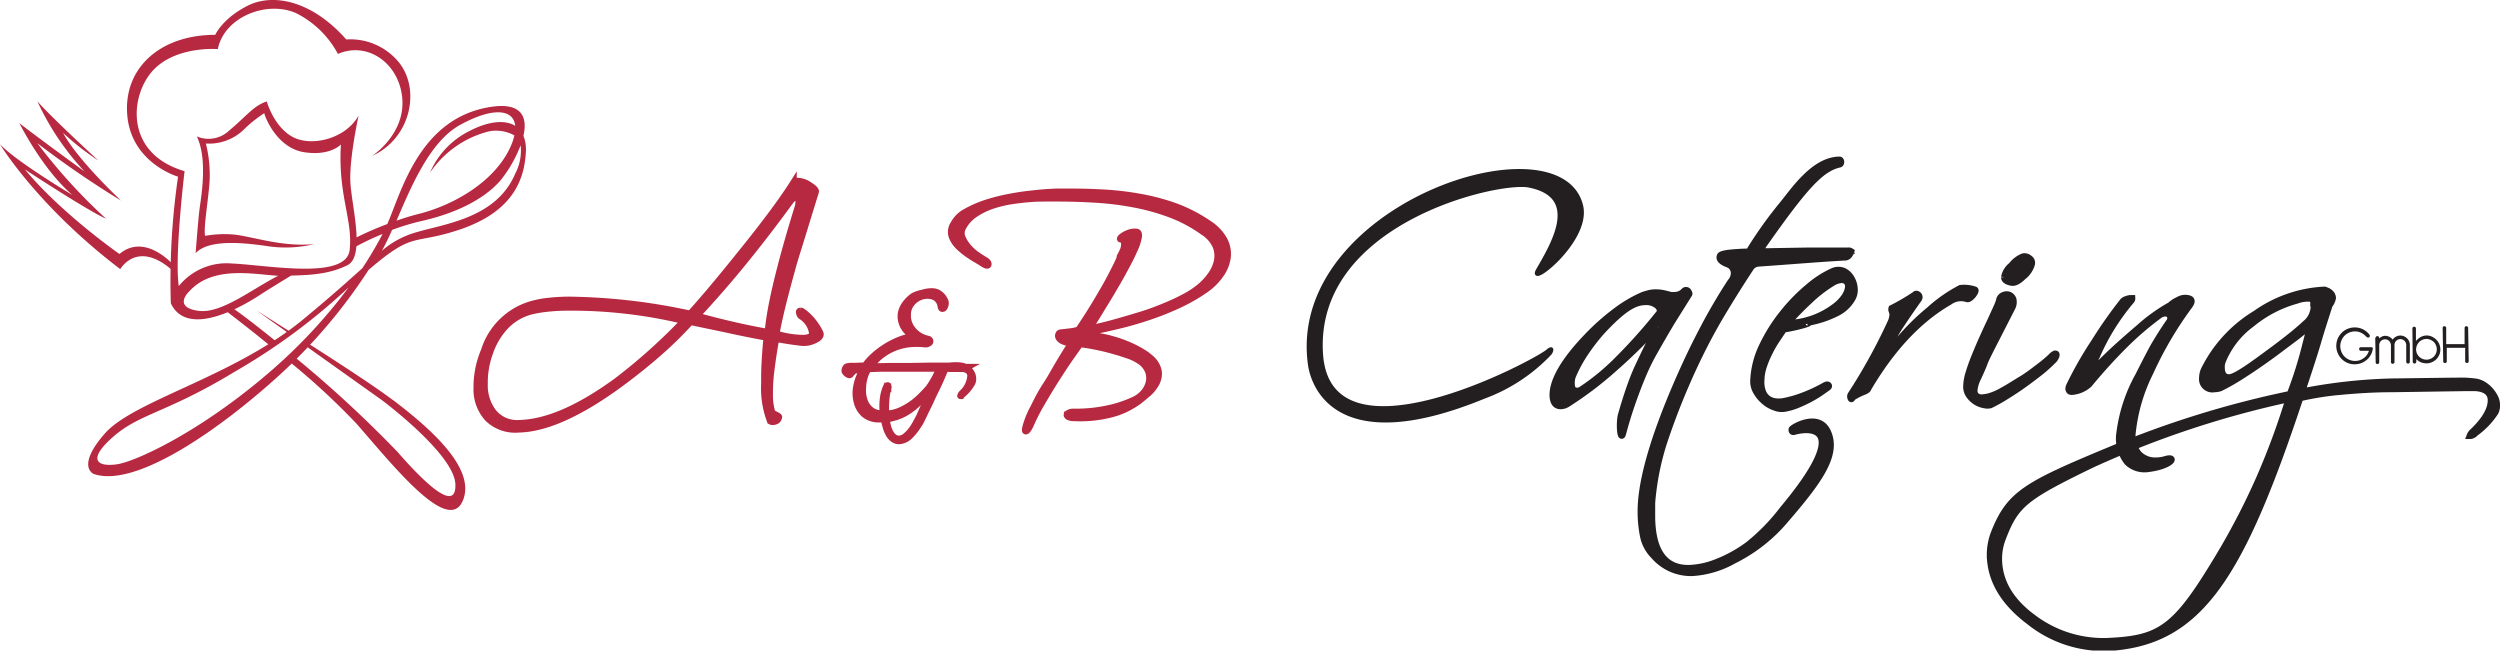 <svg id="Ebene_1" data-name="Ebene 1" xmlns="http://www.w3.org/2000/svg" viewBox="0 0 345.26 89.84"><title>logo_aundb_catering</title><path d="M22.38,34.68S15.93,28.76,14,26.54a36.59,36.59,0,0,0,6.52,9.7s-6.59-4.79-9-6.68c0,0,3.16,6.37,7.32,9.92,0,0-7.63-4.53-10-7,0,0,5.13,8.51,16.61,17.24,0,0,2.34-4.14,7.23.2v-.89s-3.85-4.35-7.34-1.4c0,0-8-5.57-13.06-11.68,0,0,8.7,5.72,11.21,6.81A77,77,0,0,1,14,32.33a133.78,133.78,0,0,0,11.55,7.92s-6-5.6-8-9.35a36.7,36.7,0,0,0,4.81,3.78" transform="translate(-8.84 -12.55)" style="fill:#b72841"/><path d="M47,59.73c-2.29-1.86-4.44-3.53-6.19-4.76l-.85.45s2.75,2.08,6.2,4.89l.84-.58" transform="translate(-8.84 -12.55)" style="fill:#b72841"/><path d="M49,58.42c-2.74-1.73-4.74-3-4.74-3l4.45,3.17.29-.2" transform="translate(-8.84 -12.55)" style="fill:#b72841"/><path d="M63.07,67.78c-2.4-1.82-7.48-5.13-11.77-7.86l-.37.31L61.57,67.8s10,7.45,10.16,11.62-4.51-.46-8-4.47A164.27,164.27,0,0,0,49.47,61.8l-.76.62a96.09,96.09,0,0,1,9.38,8.66C63,76.67,70.67,86.4,72.73,81.76s-5.1-10.52-9.66-14" transform="translate(-8.84 -12.55)" style="fill:#b72841"/><path d="M81.13,31.3c.62-2.7-.28-4.94-5.45-3.81-9.07,2-11.45,11.68-13.35,16a46.31,46.31,0,0,0-4.78,2.11l.13,1.18a34.66,34.66,0,0,1,4-1.92,54,54,0,0,1-2.8,4.73c-1.91,1.72-4.45,4-8.29,7.17-9.62,7.87-23.28,11.1-27.28,15.67S21.77,78,21.77,78C27.48,80,39,72,47.26,64.51A74.54,74.54,0,0,0,59.74,49.83c6.34-5.46,6-3.37,12.58-5.57C79,42,81.21,38.11,81.46,33.61a5.18,5.18,0,0,0-.33-2.31M72.4,29.79c4.53-2.48,7.37-2.17,7.59.14-1.44-.9-3.78-.61-6.29.7a11.49,11.49,0,0,0-5.48,5.77,13.94,13.94,0,0,1,8.16-5.71,5.21,5.21,0,0,1,3.5.56,8.26,8.26,0,0,1-.57,1.64c-2.17,4.75-7.8,8-12.71,9.22-1.06.27-2.08.59-3,.92C65.65,38.24,68.23,32.07,72.4,29.79ZM46,64C36.35,72.3,27.53,76.3,25,76.67s-4.29-.46-.6-3.74,7.45-3.34,16.78-9a84.64,84.64,0,0,0,15.8-11.68A72.76,72.76,0,0,1,46,64ZM80,36.52c-2.78,6.59-10.71,7-14.54,8.39a12.36,12.36,0,0,0-3.89,2.28c.46-.8.93-1.79,1.42-2.89A33.77,33.77,0,0,1,67.37,43C72,41.91,75.78,40,78,37.42a18.21,18.21,0,0,0,2.74-4.8A6.76,6.76,0,0,1,80,36.52Z" transform="translate(-8.84 -12.55)" style="fill:#b72841"/><path d="M64,21.25A8.65,8.65,0,0,0,56.66,18C51.85,12.56,46.48,11.58,43,13.36s-4.43,4-4.43,4c-7.72,0-12.78,4.71-12.14,11.24s7,8.35,7,8.35a100.1,100.1,0,0,0-1,17.48c2.33,5,10.29.15,12-.95,1.17-.77,3.37-2.11,4.61-2.87,3.07-.07,5.37-.27,7.74-1.41,2.56-1.22.62-8.16.45-11.48s1.14-9.23,1.14-9.23c-1.77,3.25-6.57,4.4-9.17,2.94s-3.51-4.87-3.51-4.87c-1.81.56-2.86,2.08-5.18,4a4.13,4.13,0,0,1-4.49.83c1.55,3.18.57,8.56.38,10s-.54,6.11-.54,6.11c1.9-2,6.94-1.4,10.17-.92a16.86,16.86,0,0,0,6.2-.32c-4.33.43-8.37-1-11-1.31a15.4,15.4,0,0,0-4.07.17c-.23-1.17.46-4.93.63-7.62a17.68,17.68,0,0,0-.52-5.13,6.88,6.88,0,0,0,5.32-2,17.74,17.74,0,0,1,2.75-2.19c.12.64,1.8,4.79,5.45,5.38s5.13-1.06,5.13-1.06c-.42,7.08,1.67,10.37,1.21,14.56-.28,2.52-4.28,2.77-8.52,2.52-2.81-.16-5.73-.55-7.74-.64a8.49,8.49,0,0,0-7.34,3.12c-.61-4.17.8-15.87.8-15.87-8.29-2.43-7.56-10.38-4.41-13.86s9-3,9-3c.89-4.41,6.67-6.73,10.74-5A13.29,13.29,0,0,1,55.51,20c4.05-1.78,8.49,1.25,8.89,6.18s-4.15,7.89-4.15,7.89c5.24-2.37,6.71-9,3.75-12.82M34.85,52.93c3.23-3.74,8.83-2.52,12.41-2.29-3.61,1.82-7.84,5.26-11,4.84C32.74,55,34.85,52.93,34.85,52.93Z" transform="translate(-8.84 -12.55)" style="fill:#b72841"/><path d="M119.23,55.76c-.06-.18,0-.26.17-.27a.41.41,0,0,1,.24.08,2.2,2.2,0,0,0,.25.17,8,8,0,0,1,2.21,2.79c.18.43-.23.83-1.24,1.19a3.4,3.4,0,0,1-1.67.09c-.79-.08-1.86-.25-3.19-.49-.3,1.66-.51,3.12-.67,4.4a25,25,0,0,0-.2,3.39,8.06,8.06,0,0,0,.34,2.42s.06.07.16.13l.33.17.3.16c.09.06.13.1.14.13-.06.44-.34.66-.86.67-.2,0-.32-.06-.35-.17a12.69,12.69,0,0,1-.78-5c0-.9,0-1.88.06-2.95s.14-2.25.26-3.52c-1.56-.29-3.22-.61-5-1s-3.58-.74-5.53-1.17a53.74,53.74,0,0,1-4.5,4.4q-2.46,2.15-5.42,4.32-8.26,6-13.78,6.13a5.42,5.42,0,0,1-4.25-1.45,5.9,5.9,0,0,1-1.57-4.26,12.75,12.75,0,0,1,.22-2.48,13.12,13.12,0,0,1,.82-2.7,9.63,9.63,0,0,1,6.7-6.41,13.38,13.38,0,0,1,2.19-.4c.79-.09,1.68-.14,2.66-.16a83.25,83.25,0,0,1,16.87,1.93q2.47-2.69,6.89-8.18,2.43-3,4.29-5.5t3.09-4.43a.75.75,0,0,1,.56-.23,3,3,0,0,1,1.66.58q.93.59.84.9-1.07,3.44-1.85,6c-.52,1.7-1,3.14-1.31,4.3q-1.8,6.45-2.28,9.32a13.2,13.2,0,0,0,3.61.59c.93,0,1.39-.25,1.38-.71a3.36,3.36,0,0,0-1.47-2.28.64.64,0,0,1-.36-.51M78.8,57.45a10,10,0,0,0-2.3,3.75,12.06,12.06,0,0,0-.75,4.4,6.07,6.07,0,0,0,1.19,3.84,4.37,4.37,0,0,0,1.58,1.23A4.56,4.56,0,0,0,80.7,71Q86.3,70.81,94,65.2a79,79,0,0,0,9.32-8.35A66.55,66.55,0,0,0,87.16,55a27.19,27.19,0,0,0-2.73.15,18.5,18.5,0,0,0-2.17.36A7.54,7.54,0,0,0,78.8,57.45Zm31.2,0c1.64.38,3.27.71,4.9,1q.42-5.25,4.17-17.38a3.25,3.25,0,0,0,.08-.57c0-.46-.14-.69-.4-.68a.54.54,0,0,0-.35.11,4.68,4.68,0,0,0-.34.33q-3.23,4.44-6.45,8.4t-6.56,7.53Q107.54,56.86,110,57.43Z" transform="translate(-8.84 -12.55)" style="fill:#b72841"/><path d="M110,57.43c1.64.38,3.27.71,4.9,1q.42-5.25,4.17-17.38a3.25,3.25,0,0,0,.08-.57c0-.46-.14-.69-.4-.68a.54.54,0,0,0-.35.11,4.68,4.68,0,0,0-.34.33q-3.23,4.44-6.45,8.4t-6.56,7.53Q107.54,56.86,110,57.43Z" transform="translate(-8.84 -12.55)" style="fill:none;stroke:#b72841;stroke-width:0.913px"/><path d="M78.8,57.45a10,10,0,0,0-2.3,3.75,12.06,12.06,0,0,0-.75,4.4,6.07,6.07,0,0,0,1.19,3.84,4.32,4.32,0,0,0,1.59,1.23A4.5,4.5,0,0,0,80.7,71Q86.3,70.81,94,65.2a79,79,0,0,0,9.32-8.35A66.55,66.55,0,0,0,87.16,55a27.19,27.19,0,0,0-2.73.15,18.5,18.5,0,0,0-2.17.36A7.54,7.54,0,0,0,78.8,57.45Z" transform="translate(-8.84 -12.55)" style="fill:none;stroke:#b72841;stroke-width:0.913px"/><path d="M119.24,55.76c-.07-.18,0-.26.16-.27a.41.41,0,0,1,.24.08,2.2,2.2,0,0,0,.25.17,8,8,0,0,1,2.21,2.79c.18.43-.23.83-1.24,1.19a3.4,3.4,0,0,1-1.67.09c-.79-.08-1.86-.25-3.19-.49-.3,1.66-.51,3.12-.67,4.4a25,25,0,0,0-.2,3.39,8.06,8.06,0,0,0,.34,2.42s.06.07.16.13l.33.17.3.16c.09.06.13.1.14.13-.06.44-.34.66-.86.67-.2,0-.32-.06-.35-.17a12.69,12.69,0,0,1-.78-5c0-.9,0-1.88.06-2.95s.14-2.25.27-3.52c-1.57-.29-3.23-.61-5-1s-3.58-.74-5.53-1.17a53.74,53.74,0,0,1-4.5,4.4q-2.46,2.15-5.42,4.32-8.26,6-13.78,6.13a5.42,5.42,0,0,1-4.25-1.45,5.9,5.9,0,0,1-1.57-4.26,12.75,12.75,0,0,1,.22-2.48,13.12,13.12,0,0,1,.82-2.7,9.63,9.63,0,0,1,6.7-6.41,13.38,13.38,0,0,1,2.19-.4c.79-.09,1.68-.14,2.66-.16a83.25,83.25,0,0,1,16.87,1.93q2.47-2.69,6.89-8.19,2.43-3,4.29-5.49t3.09-4.43a.75.75,0,0,1,.56-.23,3,3,0,0,1,1.66.58q.93.59.84.9-1.07,3.44-1.85,6c-.52,1.7-1,3.14-1.31,4.3q-1.8,6.45-2.28,9.32a13.2,13.2,0,0,0,3.61.59c.93,0,1.39-.25,1.38-.71a3.36,3.36,0,0,0-1.47-2.28A.61.61,0,0,1,119.24,55.76Z" transform="translate(-8.84 -12.55)" style="fill:none;stroke:#b72841;stroke-width:0.913px"/><path d="M139.4,63.45c-.13.3-.3.68-.49,1.14s-.42.93-.66,1.45-.5,1-.77,1.61-.52,1.09-.77,1.6c-.09.18-.18.39-.29.61s-.21.45-.33.68a3,3,0,0,1-.21.4c-.08.13-.16.26-.25.38a7.9,7.9,0,0,1-1.1,1.4,2.39,2.39,0,0,1-1.4.71,1.27,1.27,0,0,1-.82-.18,2.06,2.06,0,0,1-.63-.62,4.14,4.14,0,0,1-.45-1,8.29,8.29,0,0,1-.28-1.19l-.41,0h-.39a3.13,3.13,0,0,1-1.92-.66,3.25,3.25,0,0,1-1-1.58,4.68,4.68,0,0,1-.12-2.16,6.51,6.51,0,0,1,.9-2.39l-.76,0a1.09,1.09,0,0,0-.38.07.63.63,0,0,0-.31.22l-.26.31a.19.19,0,0,1-.24.06,1,1,0,0,1-.28-.16,1.55,1.55,0,0,1-.24-.27.37.37,0,0,1,0-.3c.06-.21.14-.34.24-.38a2.35,2.35,0,0,1,.6-.09H127l1.3-.05a8.39,8.39,0,0,1,1.17-1.31,11.48,11.48,0,0,1,1.45-1.13,11.07,11.07,0,0,1,1.61-.89,8.39,8.39,0,0,1,1.63-.58.46.46,0,0,0,.28-.25c.05-.11,0-.19,0-.24l-.38-.41a3,3,0,0,1-.45-.62,3.47,3.47,0,0,1-.3-.84,2.84,2.84,0,0,1,0-1.08,3.27,3.27,0,0,1,.63-1.28,4.59,4.59,0,0,1,1.06-1A4.85,4.85,0,0,1,136.3,53a4,4,0,0,1,1.28-.19,1.73,1.73,0,0,1,1.09.39,2.24,2.24,0,0,1,.64.83.78.78,0,0,1,.09.55,1.19,1.19,0,0,1-.16.44.29.29,0,0,1-.26.15c-.1,0-.17-.11-.2-.3a1.68,1.68,0,0,0-.35-.86,1.47,1.47,0,0,0-.77-.54,2.38,2.38,0,0,0-1-.1,2.89,2.89,0,0,0-1.11.36,3,3,0,0,0-.93.85,2.4,2.4,0,0,0-.43,1.37,3.1,3.1,0,0,0,.22,1.35,3.21,3.21,0,0,0,.66,1,3.53,3.53,0,0,0,.9.7,3.92,3.92,0,0,0,1,.37.4.4,0,0,1,.29.19.31.31,0,0,1,0,.25A.65.65,0,0,1,137,60a.66.66,0,0,1-.4.07,10.52,10.52,0,0,0-1.51-.06,8,8,0,0,0-2,.31,7.71,7.71,0,0,0-2.13,1,6.14,6.14,0,0,0-1.86,1.87l2.5-.06,2.84,0,2.88-.05c1,0,1.82,0,2.63,0a7.78,7.78,0,0,1,1-.05,4.76,4.76,0,0,1,.87.09.63.63,0,0,0,.19.07l.25.07.16,0s0,0-.09.05a2.63,2.63,0,0,1,.61.67,1.63,1.63,0,0,1,.26.87,1.2,1.2,0,0,1-.1.55,5.79,5.79,0,0,1-1.3,1.6c-.14.13-.23.21-.29.21s0,0,0,0a.69.69,0,0,1,.18-.34,3.59,3.59,0,0,0,1.19-2.4q0-.84-1.05-1l-.65,0h-.86l-.84.06m-7.93,2.69a11.08,11.08,0,0,0-.27,1.75,12.32,12.32,0,0,0,0,1.82,5.38,5.38,0,0,0,1.92-.43,9.46,9.46,0,0,0,1.63-.92,10.3,10.3,0,0,0,1.3-1.1c.37-.38.69-.71.94-1a2.12,2.12,0,0,0,.29-.38c.12-.17.25-.38.38-.6s.26-.45.39-.69.23-.47.32-.68a.61.61,0,0,0,.07-.38c0-.07-.12-.1-.28-.1l-.69,0-1.3,0-1.74,0-2,0-2,0-1.74.07c0,.08-.07.15-.1.22a1.47,1.47,0,0,0-.1.22A5.38,5.38,0,0,0,128,66a4.48,4.48,0,0,0,.17,1.75,2.76,2.76,0,0,0,.8,1.3,2.21,2.21,0,0,0,1.35.6l.23,0h.25a8.43,8.43,0,0,1,0-2,5.49,5.49,0,0,1,.44-1.65Zm6.08,0c-.7.81-1.32,1.46-1.85,2a10,10,0,0,1-1.52,1.21,7.37,7.37,0,0,1-1.42.69,11.88,11.88,0,0,1-1.51.38,8.07,8.07,0,0,0,.22,1.09,3.86,3.86,0,0,0,.37.87,1.78,1.78,0,0,0,.54.58,1.1,1.1,0,0,0,.69.17,1.53,1.53,0,0,0,.77-.31,5.25,5.25,0,0,0,.73-.7,8,8,0,0,0,.67-1c.2-.35.39-.71.57-1.06Zm-6.08-.39s0,.14,0,.33l-.18-.06Q131.43,65.75,131.47,65.78Z" transform="translate(-8.84 -12.55)" style="fill:#b72841"/><path d="M131.47,65.78s0,.14,0,.33l-.18-.06Q131.43,65.75,131.47,65.78Z" transform="translate(-8.84 -12.55)" style="fill:none;stroke:#b72841;stroke-width:0.913px"/><path d="M137.55,66.17c-.7.81-1.32,1.46-1.85,2a10,10,0,0,1-1.52,1.21,6.83,6.83,0,0,1-1.42.69,11.88,11.88,0,0,1-1.51.38,8.07,8.07,0,0,0,.22,1.09,3.67,3.67,0,0,0,.37.87,1.78,1.78,0,0,0,.54.58,1.1,1.1,0,0,0,.69.17,1.53,1.53,0,0,0,.77-.31,4.71,4.71,0,0,0,.72-.7,7,7,0,0,0,.68-1c.2-.35.39-.71.57-1.06Z" transform="translate(-8.84 -12.55)" style="fill:none;stroke:#b72841;stroke-width:0.913px"/><path d="M131.47,66.14a11.08,11.08,0,0,0-.27,1.75,12.32,12.32,0,0,0,0,1.82,5.38,5.38,0,0,0,1.92-.43,9.46,9.46,0,0,0,1.63-.92,10.3,10.3,0,0,0,1.3-1.1c.37-.38.69-.71.94-1a2.12,2.12,0,0,0,.29-.38c.12-.17.25-.38.38-.6s.26-.45.39-.69.23-.47.32-.68a.61.61,0,0,0,.07-.38c0-.07-.12-.1-.28-.1l-.69,0-1.3,0-1.74,0-2,0-2,0-1.74.07c0,.08-.07.15-.1.22a1.47,1.47,0,0,0-.1.22A5.38,5.38,0,0,0,128,66a4.48,4.48,0,0,0,.17,1.75,2.82,2.82,0,0,0,.79,1.3,2.26,2.26,0,0,0,1.36.6l.23,0h.25a8.43,8.43,0,0,1,0-2,5.49,5.49,0,0,1,.44-1.65Z" transform="translate(-8.84 -12.55)" style="fill:none;stroke:#b72841;stroke-width:0.913px"/><path d="M139.4,63.45c-.13.3-.3.68-.49,1.14s-.42.93-.66,1.45-.5,1-.77,1.61-.52,1.09-.77,1.6c-.09.18-.18.39-.29.61s-.21.45-.33.68a3,3,0,0,1-.21.4c-.08.13-.16.26-.25.38a7.48,7.48,0,0,1-1.1,1.39,2.35,2.35,0,0,1-1.4.72,1.27,1.27,0,0,1-.82-.18,2.06,2.06,0,0,1-.63-.62,4.14,4.14,0,0,1-.45-1,8.29,8.29,0,0,1-.28-1.19l-.41,0h-.39a3.13,3.13,0,0,1-1.92-.66,3.25,3.25,0,0,1-1-1.58,4.68,4.68,0,0,1-.12-2.16,6.51,6.51,0,0,1,.9-2.39l-.76,0a1.09,1.09,0,0,0-.38.07.63.63,0,0,0-.31.22l-.26.31a.19.19,0,0,1-.24.06,1,1,0,0,1-.28-.16,1.22,1.22,0,0,1-.24-.27.37.37,0,0,1,0-.3c.06-.21.14-.34.24-.38a2.27,2.27,0,0,1,.6-.09H127l1.3-.05a8.39,8.39,0,0,1,1.17-1.31,11.48,11.48,0,0,1,1.45-1.13,11.07,11.07,0,0,1,1.61-.89,8.39,8.39,0,0,1,1.63-.58.46.46,0,0,0,.28-.25c.05-.11,0-.19,0-.24l-.38-.41a2.82,2.82,0,0,1-.45-.63,3.25,3.25,0,0,1-.3-.83,2.84,2.84,0,0,1,0-1.08,3.27,3.27,0,0,1,.63-1.28,4.59,4.59,0,0,1,1.06-1A4.85,4.85,0,0,1,136.3,53a4,4,0,0,1,1.28-.19,1.73,1.73,0,0,1,1.09.39,2.24,2.24,0,0,1,.64.83.78.78,0,0,1,.09.55,1.19,1.19,0,0,1-.16.44.29.29,0,0,1-.26.15c-.1,0-.17-.11-.2-.3a1.68,1.68,0,0,0-.35-.86,1.47,1.47,0,0,0-.77-.54,2.38,2.38,0,0,0-1-.1,2.89,2.89,0,0,0-1.11.36,3,3,0,0,0-.93.85,2.4,2.4,0,0,0-.43,1.37,3.1,3.1,0,0,0,.22,1.35,3.21,3.21,0,0,0,.66,1,3.53,3.53,0,0,0,.9.7,3.92,3.92,0,0,0,1,.37.4.4,0,0,1,.29.19.31.31,0,0,1,0,.25A.65.65,0,0,1,137,60a.66.66,0,0,1-.4.07,10.52,10.52,0,0,0-1.51-.06,8,8,0,0,0-2,.31,7.71,7.71,0,0,0-2.13,1,6.14,6.14,0,0,0-1.86,1.87l2.5-.06,2.84,0,2.88-.05c1,0,1.82,0,2.63,0a7.78,7.78,0,0,1,1-.05,4.76,4.76,0,0,1,.87.09.63.63,0,0,0,.19.07l.25.07.16,0s0,0-.09.05a2.63,2.63,0,0,1,.61.67,1.63,1.63,0,0,1,.26.87,1.2,1.2,0,0,1-.1.55,5.65,5.65,0,0,1-1.3,1.59c-.14.14-.24.22-.29.22s0,0,0,0a.69.69,0,0,1,.18-.34,3.59,3.59,0,0,0,1.19-2.4q0-.84-1.05-1l-.65,0h-.86Z" transform="translate(-8.84 -12.55)" style="fill:none;stroke:#b72841;stroke-width:0.913px"/><path d="M156.4,70.12c-.16-.1-.22-.2-.2-.3a.47.47,0,0,1,.3-.26,1.23,1.23,0,0,1,.52-.12,20.82,20.82,0,0,0,4.44-.38,16.63,16.63,0,0,0,4-1.28,3.86,3.86,0,0,0,1.33-1,3.31,3.31,0,0,0,.73-1.4,2.71,2.71,0,0,0-.09-1.54,3,3,0,0,0-1.15-1.41,6.55,6.55,0,0,0-1.68-.82q-1.12-.39-2.34-.72c-.81-.22-1.61-.4-2.39-.55s-1.41-.24-1.87-.29l-1.17,1.65c-.61.86-1.27,1.86-2,3s-1.42,2.28-2.11,3.47a26.31,26.31,0,0,0-1.54,3c-.27.59-.49.89-.65.92s-.13-.3.09-1a13,13,0,0,1,1-2.32c.49-1,1-2,1.66-3s1.24-2.1,1.86-3.13,1.17-1.93,1.65-2.66l-.52-.12a3.32,3.32,0,0,1-.53-.16,1.29,1.29,0,0,1-.52-.32A.75.75,0,0,1,155,59a.6.6,0,0,1,.08-.35.31.31,0,0,1,.24-.15l1.15-.13a6.56,6.56,0,0,0,1.32-.26c.62-.91,1.23-1.85,1.84-2.83s1.17-1.94,1.71-2.87,1-1.83,1.43-2.67.77-1.59,1-2.23A4.16,4.16,0,0,0,164,47a2.5,2.5,0,0,0,.12-.62,1.22,1.22,0,0,0-.07-.51.46.46,0,0,0-.4-.28c-.17,0-.13-.14.13-.35a3.22,3.22,0,0,1,.94-.51,2.19,2.19,0,0,1,1-.15c.32,0,.44.27.36.71a6.44,6.44,0,0,1-.54,1.66c-.3.7-.67,1.45-1.11,2.27s-.9,1.67-1.41,2.54-1,1.72-1.5,2.52-.93,1.53-1.33,2.17-.7,1.14-.93,1.49c.41-.06,1-.19,1.75-.37s1.62-.41,2.55-.68,1.93-.56,3-.89,2.07-.71,3.06-1.12a29.59,29.59,0,0,0,2.76-1.28,12.56,12.56,0,0,0,2.12-1.38,8.46,8.46,0,0,0,1.5-1.59,5.31,5.31,0,0,0,.92-1.94,3.66,3.66,0,0,0-.15-2.11,4.53,4.53,0,0,0-1.75-2,19.36,19.36,0,0,0-4.46-2.4,29.73,29.73,0,0,0-5-1.41,41.86,41.86,0,0,0-5.28-.67c-1.8-.11-3.58-.17-5.35-.17-.25,0-.71,0-1.36,0s-1.41,0-2.26.06-1.76.16-2.72.3a16.72,16.72,0,0,0-2.79.68,9.91,9.91,0,0,0-2.43,1.23A4.94,4.94,0,0,0,141.8,44a1.54,1.54,0,0,0-.07,1.34,4.85,4.85,0,0,0,.81,1.32,6.43,6.43,0,0,0,1.16,1.06c.43.3.77.51,1,.66.44.22.65.45.62.68s-.3.18-.82-.16-1-.61-1.62-1a10.42,10.42,0,0,1-1.57-1.23,3.79,3.79,0,0,1-1-1.46,2,2,0,0,1,.23-1.72,4.05,4.05,0,0,1,1.73-1.7,15.49,15.49,0,0,1,2.75-1.2,26.41,26.41,0,0,1,3.18-.81c1.09-.21,2.11-.36,3.05-.46s1.74-.18,2.4-.22l1.18-.06c2,0,3.86,0,5.7.1a40.67,40.67,0,0,1,5.37.56A30.57,30.57,0,0,1,171,41a21.53,21.53,0,0,1,4.77,2.44,6.4,6.4,0,0,1,2.12,2.22,4.19,4.19,0,0,1,.47,2.44,5.37,5.37,0,0,1-1,2.43,8.27,8.27,0,0,1-2.2,2.12,24.1,24.1,0,0,1-3.69,2.08,41.09,41.09,0,0,1-4.08,1.61c-1.36.45-2.69.84-4,1.15s-2.4.56-3.35.75c-.38.07-.56.18-.56.36s.18.28.53.33a15.44,15.44,0,0,1,2.59.53,18.08,18.08,0,0,1,2.27.82,15,15,0,0,1,1.77.93,6.81,6.81,0,0,1,1.1.81,3.14,3.14,0,0,1,1.1,1.86,2.81,2.81,0,0,1-.37,1.68,5,5,0,0,1-1.23,1.45c-.53.45-1,.85-1.52,1.2a11,11,0,0,1-3.6,1.58,17.14,17.14,0,0,1-4.87.47,2.18,2.18,0,0,1-.94-.18" transform="translate(-8.84 -12.55)" style="fill:#b72841"/><path d="M156.4,70.12c-.16-.1-.22-.2-.2-.3a.47.47,0,0,1,.3-.26,1.23,1.23,0,0,1,.52-.12,20.82,20.82,0,0,0,4.44-.38,16.63,16.63,0,0,0,4-1.28,3.86,3.86,0,0,0,1.33-1,3.31,3.31,0,0,0,.73-1.4,2.71,2.71,0,0,0-.09-1.54,3,3,0,0,0-1.15-1.41,6.55,6.55,0,0,0-1.68-.82q-1.12-.39-2.34-.72c-.81-.22-1.61-.4-2.39-.55s-1.41-.24-1.87-.29l-1.17,1.65c-.61.86-1.27,1.86-2,3s-1.42,2.28-2.11,3.47a26.31,26.31,0,0,0-1.54,3c-.27.59-.49.89-.65.92s-.13-.3.09-1a13,13,0,0,1,1-2.32c.49-1,1-2,1.66-3s1.24-2.1,1.86-3.13,1.17-1.93,1.65-2.66l-.52-.12a3.32,3.32,0,0,1-.53-.16,1.29,1.29,0,0,1-.52-.32A.75.75,0,0,1,155,59a.6.6,0,0,1,.08-.35.31.31,0,0,1,.24-.15l1.15-.13a6.56,6.56,0,0,0,1.32-.26c.62-.91,1.23-1.85,1.84-2.83s1.17-1.94,1.71-2.87,1-1.83,1.43-2.67.77-1.59,1-2.23A4.16,4.16,0,0,0,164,47a2.5,2.5,0,0,0,.12-.62,1.22,1.22,0,0,0-.07-.51.46.46,0,0,0-.4-.28c-.17,0-.13-.14.13-.35a3.22,3.22,0,0,1,.94-.51,2.19,2.19,0,0,1,1-.15c.32,0,.44.27.36.71a6.44,6.44,0,0,1-.54,1.66c-.3.7-.67,1.45-1.11,2.27s-.9,1.67-1.41,2.54-1,1.72-1.5,2.52-.93,1.53-1.33,2.17-.7,1.14-.93,1.49c.41-.06,1-.19,1.75-.37s1.62-.41,2.55-.68,1.93-.56,3-.89,2.07-.71,3.06-1.12a29.59,29.59,0,0,0,2.76-1.28,12.56,12.56,0,0,0,2.12-1.38,8.46,8.46,0,0,0,1.5-1.59,5.31,5.31,0,0,0,.92-1.94,3.66,3.66,0,0,0-.15-2.11,4.53,4.53,0,0,0-1.75-2,19.36,19.36,0,0,0-4.46-2.4,29.73,29.73,0,0,0-5-1.41,41.86,41.86,0,0,0-5.28-.67c-1.8-.11-3.58-.17-5.35-.17-.25,0-.71,0-1.36,0s-1.41,0-2.26.06-1.76.16-2.72.3a16.72,16.72,0,0,0-2.79.68,9.91,9.91,0,0,0-2.43,1.23A4.94,4.94,0,0,0,141.8,44a1.54,1.54,0,0,0-.07,1.34,4.85,4.85,0,0,0,.81,1.32,6.43,6.43,0,0,0,1.16,1.06c.43.3.77.51,1,.66.44.22.65.45.62.68s-.3.18-.82-.16-1-.61-1.62-1a10.42,10.42,0,0,1-1.57-1.23,3.79,3.79,0,0,1-1-1.46,2,2,0,0,1,.23-1.72,4.05,4.05,0,0,1,1.73-1.7,15.49,15.49,0,0,1,2.75-1.2,26.41,26.41,0,0,1,3.18-.81c1.09-.21,2.11-.36,3.05-.46s1.74-.18,2.4-.22l1.18-.06c2,0,3.86,0,5.7.1a40.67,40.67,0,0,1,5.37.56A30.57,30.57,0,0,1,171,41a21.53,21.53,0,0,1,4.77,2.44,6.4,6.4,0,0,1,2.12,2.22,4.19,4.19,0,0,1,.47,2.44,5.37,5.37,0,0,1-1,2.43,8.27,8.27,0,0,1-2.2,2.12,24.1,24.1,0,0,1-3.69,2.08,41.09,41.09,0,0,1-4.08,1.61c-1.36.45-2.69.84-4,1.15s-2.4.56-3.35.75c-.38.07-.56.18-.56.36s.18.28.53.33a15.44,15.44,0,0,1,2.59.53,18.08,18.08,0,0,1,2.27.82,15,15,0,0,1,1.77.93,6.81,6.81,0,0,1,1.1.81,3.14,3.14,0,0,1,1.1,1.86,2.81,2.81,0,0,1-.37,1.68,5,5,0,0,1-1.23,1.45c-.53.45-1,.85-1.52,1.2a11,11,0,0,1-3.6,1.58,17.14,17.14,0,0,1-4.87.47A2.18,2.18,0,0,1,156.4,70.12Z" transform="translate(-8.84 -12.55)" style="fill:none;stroke:#b72841;stroke-width:0.913px"/><path d="M189.71,62.81c-2.91-21.81,34.52-34,37.51-21.87,1.19,4.83-7.46,11.47-6,8.9,2.09-3.62,6.08-10.21-1.24-11.64-4.32-.84-29.79,5-28.68,23.16,1,16.38,29.53,1.17,31.28-.33.83-.71.49.16.31.34a23.9,23.9,0,0,1-9.11,6C192.75,76,190,65.13,189.71,62.81" transform="translate(-8.84 -12.55)" style="fill:#231f20"/><path d="M189.71,62.81c-2.91-21.81,34.52-34,37.51-21.87,1.19,4.83-7.46,11.47-6,8.9,2.09-3.62,6.08-10.21-1.24-11.64-4.32-.84-29.79,5-28.68,23.16,1,16.38,29.53,1.17,31.28-.33.83-.71.49.16.31.34a23.9,23.9,0,0,1-9.11,6C192.75,76,190,65.13,189.71,62.81Z" transform="translate(-8.84 -12.55)" style="fill:none;stroke:#231f20;stroke-width:0.5px"/><path d="M224.4,68.61c-.72,0-1.09-.48-1.11-1.5,0-2,1.53-4.71,4.68-8a31.39,31.39,0,0,1,4.11-3.65,18.2,18.2,0,0,1,3.61-2.12c.25-.09.54-.18.84-.26a4.08,4.08,0,0,1,.93-.12,5.29,5.29,0,0,1,1,.09c.35.07.7.16,1.05.26a2.57,2.57,0,0,0,.82,0,1.7,1.7,0,0,0,1.12-.58.34.34,0,0,1,.26-.09.35.35,0,0,1,.3.21c.1.15.13.25.1.31l-2.43,3.88Q238.51,59,237.38,61a29.66,29.66,0,0,0-1.73,3.52c-.55,1.32-1.05,2.66-1.51,4s-.85,2.64-1.17,3.86-.55-1.42-.22-2.57.68-2.29,1.07-3.43.78-2.14,1.17-3c.47-1,.94-2,1.4-2.93s.93-1.74,1.41-2.5c.2-.32.18-.48-.05-.48,0,0-.07,0-.13.09a31.69,31.69,0,0,1-2.45,2.69c-.95.94-2.06,2-3.31,3.09a49.27,49.27,0,0,1-6.47,4.93,1.88,1.88,0,0,1-1,.36m1.47-3.06c0,.69.27,1,.79,1a1.2,1.2,0,0,0,.65-.23,31.7,31.7,0,0,0,5.05-4.19A75.57,75.57,0,0,0,238,55.8a.44.44,0,0,0,.12-.3,1.11,1.11,0,0,0-.58-.88,2.35,2.35,0,0,0-1.44-.39,3.87,3.87,0,0,0-1,.14c-1.36.37-3,1.72-5.1,4a28.44,28.44,0,0,0-2.44,3.21A18.94,18.94,0,0,0,226,64.55,2.79,2.79,0,0,0,225.87,65.55Z" transform="translate(-8.84 -12.55)" style="fill:#231f20"/><path d="M225.87,65.55c0,.69.27,1,.79,1a1.2,1.2,0,0,0,.65-.23,31.7,31.7,0,0,0,5.05-4.19A75.57,75.57,0,0,0,238,55.8a.44.44,0,0,0,.12-.3,1.11,1.11,0,0,0-.58-.88,2.35,2.35,0,0,0-1.44-.39,3.87,3.87,0,0,0-1,.14c-1.36.37-3,1.72-5.1,4a28.44,28.44,0,0,0-2.44,3.21A18.94,18.94,0,0,0,226,64.55,2.79,2.79,0,0,0,225.87,65.55Z" transform="translate(-8.84 -12.55)" style="fill:none;stroke:#231f20;stroke-width:0.913px"/><path d="M224.4,68.61c-.72,0-1.09-.48-1.11-1.5,0-2,1.53-4.71,4.68-8a31.39,31.39,0,0,1,4.11-3.65,18.2,18.2,0,0,1,3.61-2.12c.25-.09.54-.18.84-.26a4.08,4.08,0,0,1,.93-.12,5.29,5.29,0,0,1,1,.09c.35.07.7.16,1.05.26a3,3,0,0,0,.82,0,1.7,1.7,0,0,0,1.12-.58.34.34,0,0,1,.26-.09.35.35,0,0,1,.3.21c.09.15.13.25.1.31l-2.43,3.88Q238.51,59,237.38,61a29.66,29.66,0,0,0-1.73,3.52c-.55,1.32-1.05,2.66-1.51,4s-.85,2.64-1.17,3.86-.55-1.42-.22-2.57.68-2.29,1.07-3.43.78-2.14,1.17-3c.47-1,.94-2,1.4-2.93s.93-1.74,1.41-2.5c.2-.32.18-.48-.05-.48,0,0-.07,0-.13.09a31.69,31.69,0,0,1-2.45,2.69c-.95.94-2.06,2-3.31,3.09a49.27,49.27,0,0,1-6.47,4.93A1.88,1.88,0,0,1,224.4,68.61Z" transform="translate(-8.84 -12.55)" style="fill:none;stroke:#231f20;stroke-width:0.913px"/><path d="M237.2,89.3a5.36,5.36,0,0,1-1.43-2.65,16.85,16.85,0,0,1-.34-3.23q-.1-5.73,4.4-16.52,2-4.76,4-8.57a77.7,77.7,0,0,1,4-6.87,1.79,1.79,0,0,0,.47-1.23,1.27,1.27,0,0,0-.75-1.13c-1-.36-1.38-.78-1.17-1.24.08-.17.48-.29,1.2-.39a29.4,29.4,0,0,1,3-.17c.11,0,.12,0,0-.12a.19.19,0,0,1,0-.25,57.55,57.55,0,0,1,4.42-6.16c1.67-2.05,4.38-6.11,7.87-6.17.3,0,.32.57.05.65-2.54.56-4.72,2.9-10.47,11.08q-.65.95.3.93l5.9-.1,3.72,0h1.65a.68.68,0,0,1,.49.11,1.33,1.33,0,0,1-.22.43.76.76,0,0,1-.58.4c-1.55.08-3.31.2-5.31.35s-4.26.32-6.81.5a1.4,1.4,0,0,0-1,.67q-2.11,3.21-4,6.38t-3.63,6.86a98.33,98.33,0,0,0-4.26,10.63A36.66,36.66,0,0,0,237,82c0,.36,0,.68,0,1s0,.65,0,1q.1,7.08,5.12,7a11.22,11.22,0,0,0,3.16-.59,18.75,18.75,0,0,0,5-2.65,28,28,0,0,0,4.75-4.88c9.72-11.62,3.81-11.32,1.58-10.69-.26.07-.38-.12-.33-.36s3.73-2.45,5,.36c1.46,3.2-1.29,6.87-5.85,12.17a22.2,22.2,0,0,1-7.11,5.59,13.3,13.3,0,0,1-5.77,1.73,6.78,6.78,0,0,1-5.41-2.35" transform="translate(-8.84 -12.55)" style="fill:#231f20"/><path d="M237.2,89.3a5.36,5.36,0,0,1-1.43-2.65,16.85,16.85,0,0,1-.34-3.23q-.1-5.73,4.4-16.52,2-4.76,4-8.57a77.7,77.7,0,0,1,4-6.87,1.79,1.79,0,0,0,.47-1.23,1.27,1.27,0,0,0-.75-1.13c-1-.36-1.38-.78-1.17-1.24.08-.17.48-.29,1.2-.39a29.4,29.4,0,0,1,3-.17c.11,0,.12,0,0-.12a.19.19,0,0,1,0-.25,57.55,57.55,0,0,1,4.42-6.16c1.67-2.05,4.38-6.11,7.87-6.17.3,0,.32.57.05.65-2.54.56-4.72,2.9-10.47,11.08q-.65.95.3.93l5.9-.1,3.72,0h1.65a.68.68,0,0,1,.49.11,1.33,1.33,0,0,1-.22.43.76.76,0,0,1-.58.4c-1.55.08-3.31.2-5.31.35s-4.26.32-6.81.5a1.4,1.4,0,0,0-1,.67q-2.11,3.21-4,6.38t-3.63,6.86a98.33,98.33,0,0,0-4.26,10.63A36.66,36.66,0,0,0,237,82c0,.36,0,.68,0,1s0,.65,0,1q.1,7.08,5.12,7a11.22,11.22,0,0,0,3.16-.59,18.75,18.75,0,0,0,5-2.65,28,28,0,0,0,4.75-4.88c9.72-11.62,3.81-11.32,1.58-10.69-.26.07-.38-.12-.33-.36s3.73-2.45,5,.36c1.46,3.2-1.29,6.87-5.85,12.17a22.2,22.2,0,0,1-7.11,5.59,13.3,13.3,0,0,1-5.77,1.73A6.78,6.78,0,0,1,237.2,89.3Z" transform="translate(-8.84 -12.55)" style="fill:none;stroke:#231f20;stroke-width:0.856px"/><path d="M255.21,58c-.31.43-.64.93-1,1.47a15.12,15.12,0,0,0-1,1.72,14.53,14.53,0,0,0-.8,1.91,6.54,6.54,0,0,0-.35,2,3.74,3.74,0,0,0,.22,1.56,2.1,2.1,0,0,0,.67.92,2.2,2.2,0,0,0,1,.42,4,4,0,0,0,1.1,0,15.65,15.65,0,0,0,3-.87,21.33,21.33,0,0,0,2.77-1.31c.23-.15.41-.17.52-.07s.07.22-.16.37-.69.5-1.12.78-.9.56-1.42.83-1.05.51-1.61.74a8.41,8.41,0,0,1-1.62.48,2.58,2.58,0,0,1-1.43-.13,4.28,4.28,0,0,1-1.45-.82,4.91,4.91,0,0,1-1.1-1.3,2.81,2.81,0,0,1-.42-1.62,12.12,12.12,0,0,1,1.24-4.8,23.09,23.09,0,0,1,2.83-4.49,24.85,24.85,0,0,1,3.54-3.62A14,14,0,0,1,262,50a1.93,1.93,0,0,1,1.48,0,2.4,2.4,0,0,1,1,.94,3.14,3.14,0,0,1,.46,1.4,2.38,2.38,0,0,1-.3,1.44,5.07,5.07,0,0,1-2.31,2.08,14.19,14.19,0,0,1-3.84,1.23c.78,0-2.46.78-3.33.8m8.89-5.71a1.05,1.05,0,0,0-.23-.8,1,1,0,0,0-.77-.25,2.76,2.76,0,0,0-1.14.39,18.43,18.43,0,0,0-3.21,2.47,43.33,43.33,0,0,0-3.07,3.15,10.71,10.71,0,0,0,2.33-.3,11.33,11.33,0,0,0,4.24-2,5.74,5.74,0,0,0,1.39-1.45A3,3,0,0,0,264.1,52.24Z" transform="translate(-8.84 -12.55)" style="fill:#231f20"/><path d="M264.1,52.24a1.05,1.05,0,0,0-.23-.8,1,1,0,0,0-.77-.25,2.76,2.76,0,0,0-1.14.39,18.43,18.43,0,0,0-3.21,2.47,43.33,43.33,0,0,0-3.07,3.15,10.71,10.71,0,0,0,2.33-.3,11.33,11.33,0,0,0,4.24-2,5.74,5.74,0,0,0,1.39-1.45A3,3,0,0,0,264.1,52.24Z" transform="translate(-8.84 -12.55)" style="fill:none;stroke:#231f20;stroke-width:0.913px"/><path d="M255.21,58c-.31.43-.64.93-1,1.47a14.44,14.44,0,0,0-1,1.73,13.86,13.86,0,0,0-.8,1.9,6.54,6.54,0,0,0-.35,2,3.74,3.74,0,0,0,.22,1.56,2.1,2.1,0,0,0,.67.92,2.2,2.2,0,0,0,1,.42,4,4,0,0,0,1.1,0,15.65,15.65,0,0,0,3-.87,21.33,21.33,0,0,0,2.77-1.31c.23-.14.41-.17.52-.07s.07.22-.16.37-.69.5-1.12.78-.9.56-1.42.83-1.05.51-1.61.74a8.41,8.41,0,0,1-1.62.48,2.58,2.58,0,0,1-1.43-.13,4.28,4.28,0,0,1-1.45-.82,4.91,4.91,0,0,1-1.1-1.3,2.81,2.81,0,0,1-.42-1.62,12.12,12.12,0,0,1,1.24-4.8,23.09,23.09,0,0,1,2.83-4.49,24.85,24.85,0,0,1,3.54-3.62A14,14,0,0,1,262,50a1.93,1.93,0,0,1,1.48,0,2.4,2.4,0,0,1,1,.94,3.14,3.14,0,0,1,.46,1.4,2.38,2.38,0,0,1-.3,1.44,5.07,5.07,0,0,1-2.31,2.08,14.19,14.19,0,0,1-3.84,1.23C259.32,57.14,256.08,57.93,255.21,58Z" transform="translate(-8.84 -12.55)" style="fill:none;stroke:#231f20;stroke-width:0.913px"/><path d="M264.44,67.52a.5.5,0,0,1,0-.43A77.69,77.69,0,0,0,270,57a2.88,2.88,0,0,0,.24-1.09,2.46,2.46,0,0,0-.14-.48.51.51,0,0,1,0-.3,29.77,29.77,0,0,0,3.22-1.88.2.2,0,0,1,.17-.09.43.43,0,0,1,.32.69q-1.37,1.93-2.31,3.36a20,20,0,0,0-1.41,2.39A1,1,0,0,0,270,60c0,.14.16.15.48,0a1.33,1.33,0,0,0,.51-.35,31.73,31.73,0,0,1,4.31-4.29,20.36,20.36,0,0,1,4.29-3,4.59,4.59,0,0,1,2,.22.14.14,0,0,1,.05.09.82.82,0,0,1-.15.37,2.07,2.07,0,0,1-.34.44,1.6,1.6,0,0,1-.4.31.37.37,0,0,1-.35,0,2.74,2.74,0,0,0-2.34.43q-6.35,3.66-11.25,12c0,.08-.11.19-.34.31s-.49.2-.78.34a7.75,7.75,0,0,0-1,.56c-.14.17-.22.17-.26,0" transform="translate(-8.84 -12.55)" style="fill:#231f20"/><path d="M264.44,67.52a.5.5,0,0,1,0-.43A77.69,77.69,0,0,0,270,57a2.88,2.88,0,0,0,.24-1.09,2.46,2.46,0,0,0-.14-.48.51.51,0,0,1,0-.3,29.77,29.77,0,0,0,3.22-1.88.2.2,0,0,1,.17-.09.43.43,0,0,1,.32.69q-1.37,1.93-2.31,3.36a20,20,0,0,0-1.41,2.39A1,1,0,0,0,270,60c0,.14.16.15.48,0a1.33,1.33,0,0,0,.51-.35,31.73,31.73,0,0,1,4.31-4.29,20.36,20.36,0,0,1,4.29-3,4.59,4.59,0,0,1,2,.22.14.14,0,0,1,.05.09.82.82,0,0,1-.15.37,2.07,2.07,0,0,1-.34.44,1.6,1.6,0,0,1-.4.31.37.37,0,0,1-.35,0,2.74,2.74,0,0,0-2.34.43q-6.35,3.66-11.25,12c0,.08-.11.19-.34.31s-.49.2-.78.34a7.75,7.75,0,0,0-1,.56C264.56,67.69,264.48,67.69,264.44,67.52Z" transform="translate(-8.84 -12.55)" style="fill:none;stroke:#231f20;stroke-width:0.913px"/><path d="M290.82,63.77c-.7.56-1.47,1.14-2.32,1.75s-1.69,1.18-2.55,1.71a21.25,21.25,0,0,1-2.23,1.25,1.69,1.69,0,0,1-.8,0,3.17,3.17,0,0,1-2.06-1.25,2,2,0,0,1-.44-1.31,6.5,6.5,0,0,1,.31-1.81c.22-.74.5-1.53.83-2.36s.7-1.67,1.09-2.53.75-1.65,1.09-2.36l.84-1.84a9,9,0,0,0,.37-.94.88.88,0,0,1,.51-.72,1.09,1.09,0,0,1,.82-.08.94.94,0,0,1,.58.6,1.66,1.66,0,0,1-.2,1.26c-1,1.87-1.69,3.3-2.2,4.31s-.89,1.74-1.12,2.21l-.4.85c0,.1-.07.2-.1.29s-.09.24-.19.47-.31.72-.65,1.45a4.84,4.84,0,0,0-.51,1.68,1,1,0,0,0,.3.84,1.08,1.08,0,0,0,.76.23,6.58,6.58,0,0,0,.89-.13,8,8,0,0,0,2-.86c.82-.44,1.66-1,2.52-1.51s1.66-1.13,2.4-1.69a20.59,20.59,0,0,0,1.71-1.42,1.69,1.69,0,0,1,.56-.44c.11,0,.18,0,.19.08a.62.62,0,0,1-.1.39,1.45,1.45,0,0,1-.38.49,19.45,19.45,0,0,1-1.56,1.37m-2.58-13q-.94.93-1.59.81c-.64-.11-1-.35-1-.72a2.69,2.69,0,0,1,1-1.63A3.76,3.76,0,0,1,288.23,48a1,1,0,0,1,.9.26.71.71,0,0,1,.29.76A3.34,3.34,0,0,1,288.24,50.75Z" transform="translate(-8.84 -12.55)" style="fill:#231f20"/><path d="M288.24,50.75q-.94.93-1.59.81c-.64-.11-1-.35-1-.72a2.69,2.69,0,0,1,1-1.63A3.76,3.76,0,0,1,288.23,48a1,1,0,0,1,.9.26.71.71,0,0,1,.29.76A3.34,3.34,0,0,1,288.24,50.75Z" transform="translate(-8.84 -12.55)" style="fill:none;stroke:#231f20;stroke-width:0.913px"/><path d="M290.82,63.77c-.7.56-1.47,1.14-2.31,1.75s-1.7,1.18-2.56,1.71a21.25,21.25,0,0,1-2.23,1.25,1.69,1.69,0,0,1-.8,0,3.17,3.17,0,0,1-2.06-1.25,2,2,0,0,1-.44-1.31,6.5,6.5,0,0,1,.31-1.81c.22-.74.5-1.53.84-2.36s.69-1.67,1.08-2.53.75-1.65,1.09-2.36l.84-1.84a9,9,0,0,0,.37-.94.88.88,0,0,1,.51-.72,1.11,1.11,0,0,1,.83-.08,1,1,0,0,1,.57.6,1.66,1.66,0,0,1-.2,1.26l-2.2,4.31c-.52,1-.89,1.74-1.12,2.21s-.35.75-.39.85-.08.2-.11.29a4.48,4.48,0,0,1-.19.47c-.09.24-.31.72-.64,1.45a4.69,4.69,0,0,0-.52,1.68,1,1,0,0,0,.3.84,1.08,1.08,0,0,0,.76.23,6.58,6.58,0,0,0,.89-.13,8,8,0,0,0,2-.86c.82-.44,1.66-1,2.52-1.51s1.66-1.13,2.4-1.69a20.59,20.59,0,0,0,1.71-1.42,1.69,1.69,0,0,1,.56-.44c.11,0,.18,0,.19.08a.62.62,0,0,1-.1.39,1.45,1.45,0,0,1-.38.49A19.45,19.45,0,0,1,290.82,63.77Z" transform="translate(-8.84 -12.55)" style="fill:none;stroke:#231f20;stroke-width:0.913px"/><path d="M294.6,66.44c-.11-.12-.09-.35.08-.7A52.25,52.25,0,0,1,298,59.91c.74-1.17,1.43-2.21,2.08-3.13s1.26-1.74,1.82-2.44a1,1,0,0,1,.37-.36,2.6,2.6,0,0,1,.71-.22c.17,0,.27,0,.3,0a.41.41,0,0,1-.12.31,31.31,31.31,0,0,0-2.78,3.84,29.54,29.54,0,0,0-2,3.87.88.88,0,0,0-.17.57c0,.32.12.48.36.47a.68.68,0,0,0,.51-.31c.8-.79,1.63-1.58,2.5-2.36s1.76-1.56,2.67-2.33a23.74,23.74,0,0,1,4.33-3.11,3.74,3.74,0,0,1,1.08-.71,1.83,1.83,0,0,1,1.51-.2c.41.14.4.47,0,1a51,51,0,0,0-5.4,9.2,24.18,24.18,0,0,0-2.42,8.2,3.89,3.89,0,0,0,.88,3.07,3.14,3.14,0,0,0,2.4.91,4.44,4.44,0,0,0,1.26-.19c1.64-.49.86.89-2.37,1.3a3.4,3.4,0,0,1-2.88-.91,5.19,5.19,0,0,1-1.06-4.06,21.85,21.85,0,0,1,2.6-7.9q1-2,2-3.87c.72-1.24,1.48-2.45,2.3-3.62a.78.78,0,0,0,.12-.44c0-.46-.27-.69-.79-.68a1.35,1.35,0,0,0-.69.23,42.07,42.07,0,0,0-4.86,4.16c-1.6,1.59-3.24,3.39-4.92,5.42a4,4,0,0,1-2.19,1c-.32.06-.49,0-.53-.16" transform="translate(-8.84 -12.55)" style="fill:#231f20"/><path d="M294.6,66.44c-.11-.12-.09-.35.08-.7A52.25,52.25,0,0,1,298,59.91c.74-1.17,1.43-2.21,2.08-3.13s1.26-1.74,1.82-2.44a1,1,0,0,1,.37-.36,2.6,2.6,0,0,1,.71-.22c.17,0,.27,0,.3,0a.41.41,0,0,1-.12.31,31.31,31.31,0,0,0-2.78,3.84,29.54,29.54,0,0,0-2,3.87.88.88,0,0,0-.17.57c0,.32.12.48.36.47a.68.68,0,0,0,.51-.31c.8-.79,1.63-1.58,2.5-2.36s1.76-1.56,2.67-2.33a23.74,23.74,0,0,1,4.33-3.11,3.74,3.74,0,0,1,1.08-.71,1.83,1.83,0,0,1,1.51-.2c.41.14.4.47,0,1a51,51,0,0,0-5.4,9.2,24.18,24.18,0,0,0-2.42,8.2,3.89,3.89,0,0,0,.88,3.07,3.14,3.14,0,0,0,2.4.91,4.44,4.44,0,0,0,1.26-.19c1.64-.49.86.89-2.37,1.3a3.4,3.4,0,0,1-2.88-.91,5.19,5.19,0,0,1-1.06-4.06,21.85,21.85,0,0,1,2.6-7.9q1-2,2-3.87c.72-1.24,1.48-2.45,2.3-3.62a.78.78,0,0,0,.12-.44c0-.46-.27-.69-.79-.68a1.35,1.35,0,0,0-.69.23,42.07,42.07,0,0,0-4.86,4.16c-1.6,1.59-3.24,3.39-4.92,5.42a4,4,0,0,1-2.19,1C294.81,66.66,294.64,66.61,294.6,66.44Z" transform="translate(-8.84 -12.55)" style="fill:none;stroke:#231f20;stroke-width:0.913px"/><path d="M330.07,52.67a1.31,1.31,0,0,1,.63.38.94.94,0,0,1,.29.65,2.31,2.31,0,0,1-.46,1c-.44,1.39-1,3.08-1.58,5.06s-1.35,4.27-2.21,6.89a73.23,73.23,0,0,1,12.52-1.38c.72,0,9.56-.14,10.1-.11s1,.08,1.41.13a2.89,2.89,0,0,1,1,.37,4.14,4.14,0,0,1,.93.75,4.47,4.47,0,0,1,.69,1,2.34,2.34,0,0,1,.27,1.09,2.15,2.15,0,0,1-.19.95,10.89,10.89,0,0,1-2.78,2.91,1.05,1.05,0,0,1-.64.36c-.06,0-.09,0-.09,0s.14-.37.42-.57q2.52-2.43,2.49-4.34c0-1-.74-1.61-2.15-1.7-.41,0-.88,0-1.41,0l-10,.15c-2.63,0-5,.16-7.13.36a39.85,39.85,0,0,0-5.69.89c-8.12,24.47-13.75,33.46-25.88,34.45a16.46,16.46,0,0,1-11.51-3.58q-5.32-4-5.41-9.16a8.37,8.37,0,0,1,.64-3.26c2.11-5.21,4.45-6.49,16-11.28A135,135,0,0,1,325.1,67a57,57,0,0,0,2.22-7.11c.14-.49.25-1,.35-1.38s.19-.8.3-1.15a23.56,23.56,0,0,1-2,1.71c-.87.66-1.95,1.47-3.23,2.41q-2.44,1.78-4.25,2.92a28.77,28.77,0,0,1-3,1.72,2.29,2.29,0,0,1-.83.14A1.38,1.38,0,0,1,313,64.72a2.76,2.76,0,0,1,.37-1.35,18.74,18.74,0,0,1,7-7.5,17.8,17.8,0,0,1,9.45-3.28.36.36,0,0,1,.27.08M284.88,89.83q.08,4.59,4.69,8a16.14,16.14,0,0,0,10.9,3.25c7-.38,9.06-2,15.19-12.31a97.45,97.45,0,0,0,5.15-10,101.63,101.63,0,0,0,4.13-11.13,132,132,0,0,0-27.27,9.09c-9.39,4.56-10.49,5.51-12.32,10.31A7.83,7.83,0,0,0,284.88,89.83Zm43.53-35s0,0-.05,0v0a.26.26,0,0,1,0-.18c0-.52-.11-.79-.31-.82a4.36,4.36,0,0,0-2,.25,16.72,16.72,0,0,0-6.23,3.23,11.92,11.92,0,0,0-4.12,5.37c0,.14-.05.26-.06.34a3.16,3.16,0,0,0,0,.35c0,.93.38,1.38,1.07,1.37s2.37-1.09,5.28-3.26c1.17-.85,2.19-1.63,3.06-2.32s1.59-1.31,2.16-1.84A3.15,3.15,0,0,0,328.41,54.78Z" transform="translate(-8.84 -12.55)" style="fill:#231f20"/><path d="M328.41,54.78s0,0-.05,0v0a.26.26,0,0,1,0-.18c0-.52-.11-.79-.31-.82a4.36,4.36,0,0,0-2,.25,16.72,16.72,0,0,0-6.23,3.23,11.92,11.92,0,0,0-4.12,5.37c0,.14-.05.26-.06.34a3.16,3.16,0,0,0,0,.35c0,.93.38,1.38,1.07,1.37s2.37-1.09,5.28-3.26c1.17-.85,2.19-1.63,3.06-2.32s1.59-1.31,2.16-1.84A3.15,3.15,0,0,0,328.41,54.78Z" transform="translate(-8.84 -12.55)" style="fill:none;stroke:#231f20;stroke-width:0.913px"/><path d="M284.88,89.83q.08,4.59,4.69,8a16.14,16.14,0,0,0,10.9,3.25c7-.38,9.06-2,15.19-12.31a97.45,97.45,0,0,0,5.15-10,101.63,101.63,0,0,0,4.13-11.13,132,132,0,0,0-27.27,9.09c-9.39,4.56-10.49,5.51-12.32,10.31A7.83,7.83,0,0,0,284.88,89.83Z" transform="translate(-8.84 -12.55)" style="fill:none;stroke:#231f20;stroke-width:0.913px"/><path d="M330.07,52.67a1.31,1.31,0,0,1,.63.38.94.94,0,0,1,.29.65,2.31,2.31,0,0,1-.46,1c-.44,1.39-1,3.08-1.58,5.06s-1.35,4.27-2.21,6.89a73.23,73.23,0,0,1,12.52-1.38c.72,0,9.56-.14,10.1-.11s1,.08,1.41.13a3,3,0,0,1,1,.37,4.32,4.32,0,0,1,.92.75,4.47,4.47,0,0,1,.69,1,2.34,2.34,0,0,1,.27,1.09,2.15,2.15,0,0,1-.19.95,10.89,10.89,0,0,1-2.78,2.91,1.05,1.05,0,0,1-.64.36c-.06,0-.09,0-.09,0s.14-.37.42-.57q2.52-2.43,2.49-4.34c0-1-.74-1.61-2.15-1.7-.41,0-.88,0-1.41,0l-10,.15c-2.63,0-5,.16-7.13.36a39.85,39.85,0,0,0-5.69.89c-8.12,24.47-13.75,33.46-25.88,34.45a16.46,16.46,0,0,1-11.51-3.58q-5.32-4-5.41-9.16a8.37,8.37,0,0,1,.64-3.26c2.11-5.21,4.45-6.49,16-11.28A135,135,0,0,1,325.1,67a57,57,0,0,0,2.22-7.11c.14-.49.25-1,.35-1.38s.19-.8.3-1.15a23.56,23.56,0,0,1-2,1.71l-3.23,2.42q-2.44,1.77-4.25,2.91a28.77,28.77,0,0,1-3,1.72,2.29,2.29,0,0,1-.83.14A1.38,1.38,0,0,1,313,64.72a2.76,2.76,0,0,1,.37-1.35,18.74,18.74,0,0,1,7-7.5,17.89,17.89,0,0,1,9.45-3.28A.36.36,0,0,1,330.07,52.67Z" transform="translate(-8.84 -12.55)" style="fill:none;stroke:#231f20;stroke-width:0.913px"/><path d="M335.71,59.13a2.55,2.55,0,0,0-.81-.63,1.89,1.89,0,0,0-.85-.18,2,2,0,0,0-.8.17,2,2,0,0,0-1.06,1.11,2.09,2.09,0,0,0-.15.79,2.13,2.13,0,0,0,.18.8,2,2,0,0,0,1.1,1.06,2.11,2.11,0,0,0,.8.15,2.19,2.19,0,0,0,.63-.11,2.16,2.16,0,0,0,.54-.29,1.76,1.76,0,0,0,.43-.43A2,2,0,0,0,336,61l-1.1,0a.24.24,0,0,1-.18-.07.3.3,0,0,1-.08-.18.28.28,0,0,1,.07-.17.25.25,0,0,1,.18-.08l1.44,0a.21.21,0,0,1,.19.1.25.25,0,0,1,0,.21,2.33,2.33,0,0,1-.3.81,2.39,2.39,0,0,1-.54.64,2.64,2.64,0,0,1-.74.44,2.49,2.49,0,0,1-.87.16,2.36,2.36,0,0,1-1-.18,2.47,2.47,0,0,1-.81-.53,2.44,2.44,0,0,1-.55-.79,2.55,2.55,0,0,1-.22-1,2.72,2.72,0,0,1,.18-1,2.64,2.64,0,0,1,.53-.81,2.27,2.27,0,0,1,.8-.56,2.47,2.47,0,0,1,1-.22,2.52,2.52,0,0,1,2.07,1,.32.32,0,0,1,.06.18.32.32,0,0,1-.09.17.27.27,0,0,1-.18.05.29.29,0,0,1-.19-.11" transform="translate(-8.84 -12.55)" style="fill:#231f20"/><path d="M336.92,59.22a.21.21,0,0,1,.07-.17.23.23,0,0,1,.17-.08.24.24,0,0,1,.18.07.22.22,0,0,1,.07.17v.09a1.51,1.51,0,0,1,.36-.25.88.88,0,0,1,.44-.12,1.22,1.22,0,0,1,.61.14,1.27,1.27,0,0,1,.45.38,1.44,1.44,0,0,1,.45-.4,1.34,1.34,0,0,1,.6-.16,1.25,1.25,0,0,1,.51.1,1.51,1.51,0,0,1,.42.27,1.33,1.33,0,0,1,.29.41,1.26,1.26,0,0,1,.11.51l0,2.34a.21.21,0,0,1-.07.17.24.24,0,0,1-.35,0,.3.3,0,0,1-.08-.17l0-2.34a1.07,1.07,0,0,0-.07-.32,1.14,1.14,0,0,0-.18-.25.83.83,0,0,0-.26-.17.87.87,0,0,0-.32-.06.78.78,0,0,0-.56.25.65.65,0,0,0-.17.26.81.81,0,0,0-.06.31l0,2.34a.24.24,0,0,1-.07.18.22.22,0,0,1-.17.07.23.23,0,0,1-.18-.06.24.24,0,0,1-.07-.18l0-2.34a.94.94,0,0,0-.26-.58.8.8,0,0,0-.57-.22.82.82,0,0,0-.56.24.86.86,0,0,0-.23.56l0,2.37a.21.21,0,0,1-.07.17.23.23,0,0,1-.17.08.24.24,0,0,1-.18-.07.22.22,0,0,1-.07-.17l-.06-3.38" transform="translate(-8.84 -12.55)" style="fill:#231f20"/><path d="M343.92,58.88a1.79,1.79,0,0,1,.73.14,2.16,2.16,0,0,1,.62.41,2,2,0,0,1,.43.61,1.86,1.86,0,0,1,.16.74,1.83,1.83,0,0,1-.13.74,2.36,2.36,0,0,1-.4.62,2,2,0,0,1-.61.42,1.87,1.87,0,0,1-.75.17,2.11,2.11,0,0,1-.8-.15,2,2,0,0,1-.63-.44v.36a.24.24,0,0,1-.07.18.21.21,0,0,1-.17.07.23.23,0,0,1-.18-.06.24.24,0,0,1-.07-.18L342,57.92a.24.24,0,0,1,.07-.18.22.22,0,0,1,.17-.07.24.24,0,0,1,.18.07.21.21,0,0,1,.07.17l0,1.72a2.86,2.86,0,0,1,.62-.51,1.86,1.86,0,0,1,.81-.24m-1.4,2a1.19,1.19,0,0,0,.13.53,1.38,1.38,0,0,0,.32.43,1.48,1.48,0,0,0,.45.28,1.4,1.4,0,0,0,.54.1,1.34,1.34,0,0,0,.56-.12,1.57,1.57,0,0,0,.45-.31,1.52,1.52,0,0,0,.3-.46,1.5,1.5,0,0,0,.1-.56,1.3,1.3,0,0,0-.12-.55,1.49,1.49,0,0,0-.31-.46,1.61,1.61,0,0,0-.47-.29,1.3,1.3,0,0,0-.56-.11,1.52,1.52,0,0,0-.53.12,1.39,1.39,0,0,0-.45.31,1.77,1.77,0,0,0-.3.45,1.58,1.58,0,0,0-.12.58Z" transform="translate(-8.84 -12.55)" style="fill:#231f20"/><path d="M346.18,57.85a.24.24,0,0,1,.07-.18.21.21,0,0,1,.17-.07.24.24,0,0,1,.18.07.21.21,0,0,1,.07.17l0,2.24,2.54,0,0-2.23a.24.24,0,0,1,.07-.18.22.22,0,0,1,.17-.07.24.24,0,0,1,.18.07.21.21,0,0,1,.07.17l.08,4.59a.24.24,0,0,1-.07.18.21.21,0,0,1-.17.07.24.24,0,0,1-.18-.07.21.21,0,0,1-.07-.17l0-1.86-2.54,0,0,1.86a.24.24,0,0,1-.07.18.22.22,0,0,1-.17.07.28.28,0,0,1-.18-.06.24.24,0,0,1-.07-.18l-.08-4.59" transform="translate(-8.84 -12.55)" style="fill:#231f20"/></svg>
